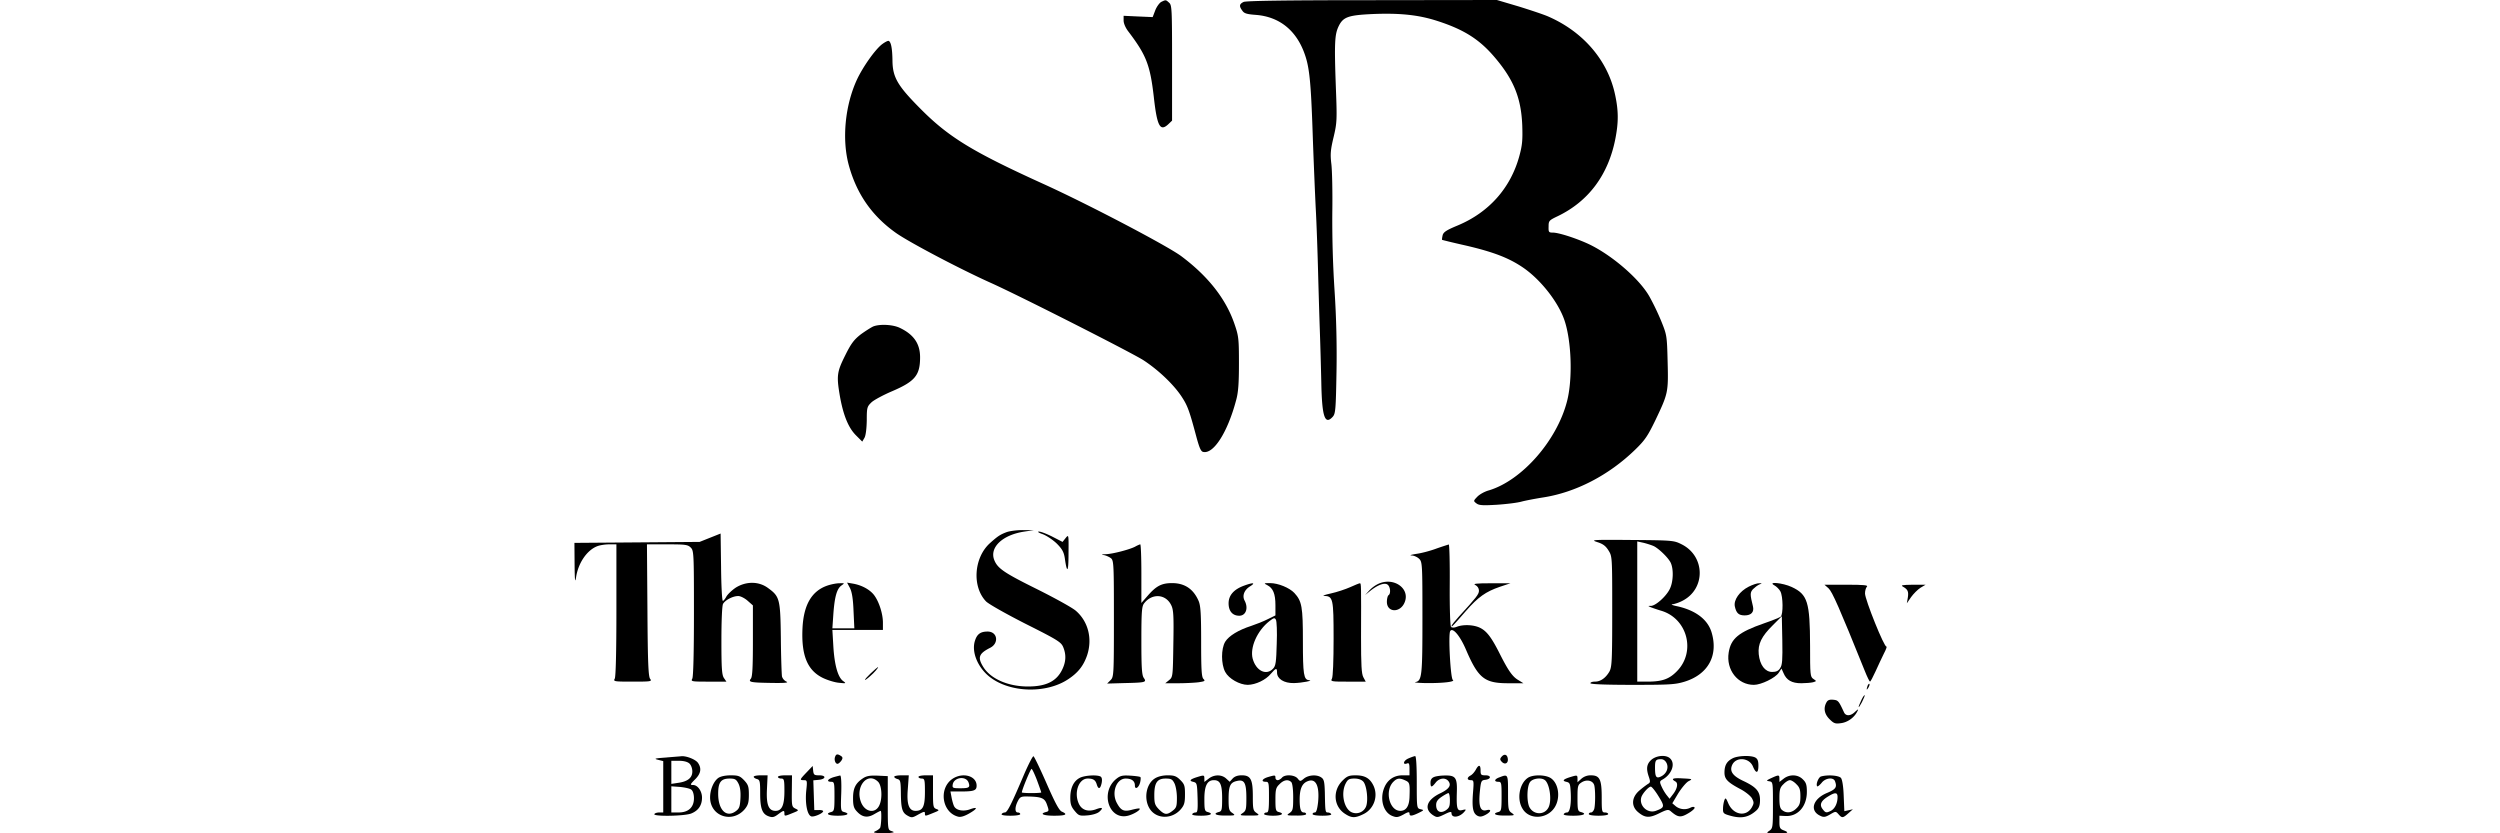 <svg class="{{class}}" viewBox="0 0 144 48" fill="none" xmlns="http://www.w3.org/2000/svg"><path d="M66.888.111c-.103.056-.261.27-.345.484l-.149.39-.837-.036L64.72.91v.27c0 .168.111.428.279.642 1.023 1.35 1.247 1.908 1.46 3.759.187 1.693.363 2.01.828 1.582l.224-.214V3.628c0-3.098-.01-3.33-.168-3.47-.195-.177-.186-.177-.456-.047zM71.632.112c-.25.12-.27.242-.074.502.102.158.26.205.763.242 1.386.102 2.382.912 2.856 2.335.251.735.335 1.647.428 4.345.047 1.405.13 3.378.177 4.373.056.995.112 2.689.14 3.768.028 1.07.074 2.605.102 3.396.028.79.065 2.13.084 2.977.037 1.954.204 2.456.66 1.954.158-.177.177-.428.214-2.54a57.231 57.231 0 00-.111-4.717 63.1 63.1 0 01-.13-4.512c.018-1.182-.01-2.438-.056-2.8-.066-.55-.047-.801.13-1.536.195-.828.204-.986.13-2.875-.093-2.577-.065-3.033.158-3.507.26-.54.55-.642 1.954-.708 1.563-.065 2.642.047 3.712.391 1.535.493 2.429 1.052 3.303 2.075 1.107 1.293 1.545 2.345 1.61 3.945.028.856 0 1.154-.168 1.768-.502 1.842-1.749 3.247-3.554 4-.651.27-.819.382-.865.568-.028.13-.047.251-.028.26.019.01.614.159 1.321.317 1.647.381 2.559.735 3.387 1.312.995.697 1.981 1.963 2.335 2.995.41 1.2.484 3.396.149 4.68-.586 2.27-2.605 4.56-4.503 5.127-.242.065-.54.232-.67.372-.223.232-.223.242-.037.381.149.112.372.121 1.163.075.54-.037 1.19-.112 1.442-.186.26-.066.8-.168 1.21-.233 1.888-.288 3.795-1.275 5.312-2.745.577-.558.735-.8 1.181-1.72.726-1.527.745-1.592.698-3.36-.037-1.507-.046-1.535-.372-2.344a14.132 14.132 0 00-.67-1.396c-.586-1.051-2.28-2.493-3.628-3.089-.735-.325-1.629-.604-1.936-.604-.241 0-.26-.028-.25-.354 0-.326.027-.354.53-.595 1.777-.856 2.921-2.392 3.321-4.485.177-.921.177-1.563-.01-2.456-.4-1.982-1.804-3.647-3.823-4.54-.26-.121-1.052-.382-1.74-.596L86.221 0l-7.192.01c-4.968 0-7.257.037-7.397.102zM50.782 2.568c-.39.316-1.06 1.256-1.414 2-.698 1.498-.884 3.47-.474 4.96.456 1.655 1.34 2.92 2.726 3.898.772.54 3.647 2.056 5.424 2.856 1.684.754 8.225 4.075 8.83 4.475.893.586 1.776 1.442 2.214 2.13.325.503.428.792.837 2.327.168.605.251.8.39.819.596.12 1.396-1.145 1.88-2.96.13-.455.168-.976.168-2.139 0-1.433-.019-1.582-.26-2.28-.494-1.442-1.517-2.744-3.062-3.898-.781-.586-5.424-3.024-8.02-4.196-4.028-1.833-5.396-2.67-7.024-4.317-1.303-1.312-1.582-1.796-1.591-2.754-.01-.707-.084-1.088-.224-1.135-.055-.01-.232.084-.4.214zM50.299 18.803c-.121.056-.447.26-.717.456-.39.307-.558.521-.902 1.219-.475.949-.503 1.172-.298 2.363.195 1.08.484 1.796.921 2.233l.363.363.13-.223c.075-.14.121-.53.13-1.005 0-.735.02-.79.27-1.033.15-.14.689-.428 1.191-.642 1.321-.567 1.61-.92 1.61-1.954 0-.781-.363-1.311-1.163-1.693-.4-.195-1.154-.233-1.535-.084zM57.993 30.647c-.372.14-.512.223-.986.651-.912.838-1.024 2.494-.214 3.34.14.15 1.163.726 2.28 1.294 1.832.92 2.046 1.051 2.167 1.34.177.427.167.837-.056 1.293-.325.679-.93.977-1.972.977-1.154 0-2.168-.447-2.587-1.145-.325-.53-.242-.753.4-1.079.53-.26.438-.94-.14-.94-.4 0-.604.14-.725.521-.214.642.149 1.535.837 2.084 1.163.921 3.257.987 4.531.14.577-.381.884-.782 1.089-1.377.316-.95.065-1.945-.642-2.559-.195-.176-1.19-.725-2.214-1.237-1.898-.94-2.29-1.2-2.485-1.675-.307-.735.466-1.47 1.731-1.656l.549-.084h-.605c-.335-.009-.763.047-.958.112zM60.058 30.768c.224.084.587.325.81.54.316.316.41.492.465.846.13.921.214.819.214-.28.01-1.097.01-1.097-.167-.883l-.177.223-.596-.307c-.316-.158-.67-.297-.772-.288-.102 0 0 .074.223.149zM40.902 30.972l-.605.242-3.6.028-3.61.028.009 1.228c.009.921.028 1.117.084.763.12-.828.632-1.582 1.237-1.805.149-.056.447-.102.68-.102h.408v3.777c0 2.42-.037 3.834-.093 3.954-.093.168-.055.177 1.033.177 1.042 0 1.117-.01 1.005-.158-.102-.12-.14-.893-.158-3.954l-.028-3.796h1.172c1.042 0 1.182.018 1.35.186.176.177.185.307.185 3.777 0 2.29-.037 3.648-.093 3.768-.093.168-.056.177.93.177h1.033l-.14-.205c-.12-.176-.148-.54-.148-2.149 0-1.153.037-2.01.093-2.121.121-.223.568-.456.875-.456.13 0 .372.121.54.27l.306.27v2.047c0 1.507-.028 2.074-.12 2.177-.159.195-.02.223 1.237.242.707.009.958-.01.819-.075a.486.486 0 01-.261-.297c-.019-.122-.056-1.117-.065-2.215-.028-2.26-.065-2.391-.744-2.884-.53-.39-1.256-.39-1.852-.019-.223.15-.465.382-.54.512-.074.14-.167.251-.204.251-.047 0-.093-.874-.103-1.944l-.027-1.935-.605.241zM91.999 31.224c.325.102.484.214.651.483.214.345.214.354.214 3.508 0 2.838-.019 3.191-.158 3.461-.214.372-.512.586-.838.586-.148 0-.26.037-.26.093s.865.093 2.41.093c2.168 0 2.475-.018 3.023-.186 1.34-.419 1.936-1.489 1.554-2.81-.214-.753-.902-1.284-1.963-1.526-.279-.055-.419-.111-.298-.12.112-.01.373-.093.568-.196 1.358-.688 1.33-2.586-.056-3.265-.428-.214-.52-.224-2.865-.242-2.243-.019-2.392-.01-1.982.12zm3.275.241c.288.15.8.643.949.93.186.364.167 1.136-.056 1.555-.214.418-.8.94-1.07.949-.186 0-.186 0 0 .083.102.038.363.13.586.196 1.507.446 2.01 2.344.921 3.47-.446.465-.856.614-1.712.614h-.586v-8.076l.382.084c.214.056.474.14.586.195zM65.37 31.494c-.306.158-1.283.418-1.683.428-.26.009-.27.027-.084.055.13.028.307.112.4.186.15.14.158.429.158 3.49 0 3.247-.009 3.34-.195 3.526l-.195.195.967-.028c1.256-.028 1.321-.046 1.145-.298-.112-.158-.14-.577-.14-2.158 0-1.712.028-1.982.168-2.15.465-.586 1.246-.52 1.553.122.13.26.15.623.121 2.223-.028 1.88-.028 1.917-.25 2.094l-.215.176h.735c.41 0 .94-.027 1.172-.055.373-.056.41-.075.289-.196-.103-.111-.13-.511-.13-2.13 0-1.591-.028-2.066-.14-2.345-.298-.698-.8-1.042-1.535-1.042-.596 0-.903.158-1.386.707l-.382.437v-1.693c0-.921-.028-1.684-.065-1.684-.047.01-.177.065-.307.14zM82.741 31.596c-.344.13-.874.27-1.163.307-.288.047-.418.084-.27.093.14 0 .335.093.438.195.177.177.186.307.186 3.396 0 3.36-.028 3.629-.41 3.703-.102.019.168.047.605.056.968.01 1.73-.074 1.554-.186-.13-.084-.27-2.614-.149-2.81.14-.232.568.27.912 1.08.707 1.646 1.07 1.925 2.428 1.925h.875l-.298-.186c-.335-.195-.586-.558-1.098-1.581-.456-.893-.725-1.247-1.116-1.433-.354-.168-.94-.196-1.312-.056-.158.065-.288.065-.344.01-.047-.047-.084-1.061-.075-2.42.01-1.284-.018-2.335-.056-2.326-.037.01-.362.112-.707.233zM79.364 33.643a1.78 1.78 0 00-.512.39l-.223.242.288-.232c.447-.363.847-.502 1.015-.363.158.13.186.521.046.605-.046.028-.093.205-.093.381 0 .624.772.652 1.023.028.335-.81-.66-1.489-1.544-1.051zM47.638 33.736c-.893.316-1.35 1.116-1.414 2.447-.075 1.563.279 2.428 1.172 2.865.27.13.688.26.93.28.419.046.428.037.233-.103-.298-.223-.493-.921-.558-1.991l-.056-.949h2.911v-.419c0-.511-.222-1.21-.51-1.59-.252-.326-.727-.578-1.229-.661l-.326-.056.168.316c.111.224.177.605.204 1.312l.047 1.005H47.945l.056-.819c.074-1.014.204-1.46.465-1.647.195-.14.195-.14-.121-.13-.177 0-.493.065-.707.14zM71.651 33.736c-.586.214-.884.558-.884 1.014 0 .456.233.716.614.716.382 0 .54-.437.307-.874-.149-.28-.018-.614.317-.819.344-.214.176-.233-.354-.037z" fill="currentColor"/><path d="M73 33.708c.326.167.465.493.465 1.153v.587l-.437.214c-.251.13-.68.297-.958.39-.726.233-1.284.568-1.498.912-.242.4-.242 1.293 0 1.74.205.39.837.744 1.302.744.456-.01 1.033-.279 1.33-.642.299-.344.354-.353.354-.065 0 .363.4.614.968.605.475-.01 1.172-.149.875-.168-.307-.018-.354-.334-.354-2.242 0-1.99-.056-2.307-.493-2.782-.28-.297-.93-.567-1.396-.567-.372 0-.381.01-.158.12zm.54 3.368c-.028 1.051-.056 1.274-.205 1.432-.39.428-.986.14-1.181-.567-.168-.642.26-1.61.958-2.159.26-.204.316-.213.381-.083.047.074.075.698.047 1.377zM77.773 33.82c-.27.12-.772.288-1.116.363-.345.074-.521.14-.391.14.52.018.549.148.549 2.465 0 1.284-.037 2.186-.093 2.298-.093.167-.056.177.92.177h1.024l-.14-.26c-.102-.196-.13-.68-.13-2.299.01-3.014.01-3.117-.065-3.107-.046 0-.288.102-.558.223zM84.984 33.699c.12.065.204.186.204.325 0 .205-.149.39-1.163 1.498-.204.223-.39.456-.41.512-.036.14.075.018.82-.838.707-.809 1.144-1.116 1.953-1.395l.614-.205h-1.116c-.874 0-1.07.028-.902.103zM100.726 33.792c-.531.27-.875.763-.8 1.135.083.39.223.52.567.52.382 0 .558-.195.475-.53-.168-.679-.168-.781 0-.977.102-.102.26-.223.363-.27.186-.074.186-.074 0-.074-.112-.009-.382.084-.605.196z" fill="currentColor"/><path d="M102.205 33.717c.121.065.279.223.344.344.159.289.168 1.33.019 1.461-.065.047-.493.223-.958.382-1.47.511-1.908.874-2.038 1.683-.158.996.521 1.861 1.452 1.861.418 0 1.237-.4 1.432-.698l.158-.242.121.27c.168.4.475.577 1.015.577.251 0 .558-.028.679-.056.214-.065.214-.065.018-.195-.176-.121-.186-.223-.186-1.917-.009-2.512-.139-2.949-1.06-3.377-.521-.242-1.424-.326-.996-.093zm.335 4.764c-.102.167-.233.223-.465.223-.409 0-.707-.4-.772-1.023-.056-.587.158-1.024.818-1.675l.512-.512.028 1.386c.019 1.126 0 1.424-.121 1.6zM105.322 33.885c.214.195.623 1.117 2.084 4.745.14.354.279.633.307.633.028 0 .168-.26.316-.587.14-.316.363-.781.484-1.032.13-.242.186-.428.149-.4-.121.074-1.237-2.708-1.237-3.061 0-.15.046-.326.111-.391.084-.084-.176-.112-1.172-.112h-1.275l.233.205zM109.611 33.792c.279.158.335.279.279.632l-.056.326.242-.353c.14-.196.382-.438.54-.54l.298-.177h-.745c-.604.01-.707.028-.558.112zM50.14 38.797c-.409.391-.428.512-.028.158.242-.204.521-.53.456-.53-.018 0-.214.168-.428.372zM107.574 39.495c-.084.242-.066.298.046.111.056-.093.084-.195.056-.214-.019-.027-.065.02-.102.103zM107.211 40.332c-.224.465-.186.54.037.112.102-.205.177-.382.158-.4-.028-.019-.112.111-.195.288z" fill="currentColor"/><path d="M105.201 40.463c-.177.325-.121.66.177.958.251.251.335.28.66.233.382-.047.763-.317.94-.67.084-.158.065-.158-.14.028-.251.242-.521.242-.623.018-.307-.66-.335-.697-.623-.725-.214-.019-.317.018-.391.158zM48.103 43.589c-.075.186.028.446.167.4.056-.019.15-.112.205-.196.075-.12.065-.186-.037-.25-.196-.131-.28-.113-.335.046zM86.49 43.589c-.102.12-.102.176.029.307.186.176.381.046.325-.224-.037-.223-.204-.26-.353-.083zM38.343 43.635c-.633.047-.698.065-.437.13l.297.075v2.958h-.223c-.13 0-.26.038-.288.093-.093.15 1.758.121 2.13-.037.41-.167.614-.474.614-.912 0-.372-.25-.725-.511-.725-.196 0-.177-.038.14-.354.306-.316.353-.614.139-.92-.14-.206-.698-.42-.977-.382-.074.009-.475.037-.884.074zm1.368.344c.093.084.167.28.167.456 0 .372-.27.586-.837.66l-.372.057v-1.33h.437c.27 0 .493.055.605.157zm.111 1.508c.093.074.15.27.15.493 0 .52-.317.818-.885.818h-.418V45.291l.502.037c.28.028.577.093.651.159zM59.016 44.538c-.762 1.796-.995 2.26-1.135 2.26-.065 0-.158.038-.186.094-.037.056.158.093.503.093.316 0 .567-.037.567-.093s-.065-.093-.14-.093c-.176 0-.176-.307 0-.651.13-.252.187-.28.587-.27.8.018.967.093 1.098.483.12.335.111.363-.056.41-.4.102-.158.214.465.214.67 0 .81-.075.447-.233-.159-.065-.391-.502-.884-1.628-.372-.847-.707-1.544-.754-1.563-.046-.01-.27.428-.512.977zm.717.41c.13.353.242.67.242.697 0 .019-.252.037-.559.037-.307 0-.558-.018-.558-.037 0-.149.503-1.358.559-1.358.037 0 .176.297.316.66zM81.113 43.691c-.288.13-.335.391-.056.28.103-.038.13.037.13.316v.372h-.409c-.474 0-.856.251-1.042.707-.27.651-.065 1.414.447 1.628.251.102.335.093.651-.074.27-.159.354-.168.354-.065 0 .167.111.167.52-.028.317-.158.326-.168.122-.214-.224-.056-.224-.056-.224-1.563 0-.95-.037-1.508-.093-1.498-.046 0-.232.065-.4.14zm-.158 1.266c.242.111.26.176.233.958-.019.52-.196.79-.53.79-.633 0-.912-1.162-.4-1.674.213-.214.362-.233.697-.074zM95.106 43.775c-.26.242-.297.503-.13.977.093.28.084.326-.065.41a5.564 5.564 0 00-.503.39c-.427.382-.456.875-.074 1.21.41.353.66.372 1.237.084.456-.224.53-.233.67-.112.41.353.568.372 1.005.111.223-.13.39-.279.363-.334-.037-.047-.121-.047-.233.009a.798.798 0 01-.846-.075l-.205-.176.344-.577c.196-.307.456-.624.596-.698.242-.12.223-.13-.335-.158-.577-.037-.707.019-.428.177.177.093.112.428-.158.763l-.177.232-.186-.233a2.699 2.699 0 01-.289-.502c-.102-.233-.093-.279.056-.363.54-.297.772-.911.456-1.218-.223-.233-.8-.187-1.098.083zm.893.186c.13.289-.018.624-.344.773-.26.12-.326.009-.326-.53 0-.41.047-.475.345-.475.14 0 .251.083.325.232zm-.465 1.908c.363.586.354.642-.14.828-.502.195-1.014-.307-.846-.8.084-.224.419-.587.54-.587.055 0 .26.252.446.559zM99.777 43.691c-.317.168-.447.4-.447.81 0 .372.177.558.912.949.288.148.586.39.67.53.121.233.121.288 0 .512-.326.586-1.08.456-1.368-.233-.13-.307-.158-.326-.223-.158a1.692 1.692 0 00-.075.474c-.009.252.028.298.354.391.679.205 1.107.13 1.572-.288.149-.14.205-.298.205-.596 0-.502-.223-.753-.977-1.107-.605-.288-.79-.558-.623-.921.223-.474.977-.419 1.191.093.177.428.316.41.316-.047 0-.27-.046-.39-.177-.465-.26-.14-1.042-.111-1.33.056zM46.465 44.482c-.409.428-.418.456-.158.456.186 0 .196.028.13.632-.065.717.056 1.368.289 1.452.149.056.688-.177.688-.298 0-.037-.111-.074-.25-.065h-.261l-.028-.856-.028-.856.298-.028c.428-.037.465-.26.046-.26-.288 0-.326-.028-.353-.27l-.028-.27-.345.363zM85.002 44.342c-.074.13-.204.28-.297.326-.224.12-.215.27.018.27.168 0 .177.046.121.735-.065.856 0 1.172.251 1.312.14.074.251.065.465-.047.335-.177.373-.354.056-.27-.344.084-.456-.214-.381-1.032.065-.652.084-.689.307-.717.353-.037.372-.26.028-.26-.26 0-.289-.028-.289-.28 0-.344-.111-.353-.279-.037zM41.376 44.808c-.27.195-.474.67-.474 1.125 0 1.089 1.284 1.517 2 .67.186-.232.233-.381.233-.828 0-.465-.038-.577-.27-.828-.242-.251-.335-.288-.772-.288-.308 0-.577.056-.717.149zm1.154.316c.102.195.14.474.12.856-.027.484-.064.595-.269.744-.54.4-1.014-.065-1.014-1.005 0-.66.158-.874.66-.874.307 0 .382.046.503.279zM43.414 44.742c0 .047.084.103.186.13.167.047.186.13.186.829 0 .874.12 1.19.493 1.32.205.075.307.057.53-.11.326-.243.373-.252.373-.066 0 .177.009.177.465-.01.372-.148.381-.157.167-.26-.205-.102-.214-.158-.205-1.014l.01-.902h-.4c-.224 0-.41.037-.41.093 0 .046.084.093.186.093.168 0 .187.065.187.726 0 .818-.15 1.135-.512 1.135-.4 0-.54-.354-.493-1.257l.037-.79h-.4c-.224 0-.4.037-.4.083zM48 44.77c-.344.112-.409.261-.12.261.176 0 .186.065.186.847 0 .763-.019.846-.186.893-.373.102-.168.214.372.214.549 0 .744-.112.363-.214-.186-.047-.196-.102-.159-1.08.02-.65-.009-1.032-.065-1.023-.046.01-.232.056-.39.102zM49.712 44.826c-.437.288-.576.577-.576 1.154 0 .428.046.577.223.763.307.335.614.381 1.005.148.177-.102.335-.186.363-.186.065 0 .037.875-.038.987a.696.696 0 01-.25.176c-.159.075-.131.093.167.121.186.019.483.01.65-.009.27-.037.28-.046.094-.112-.214-.065-.214-.093-.214-1.619v-1.544l-.586-.028c-.438-.018-.642.019-.837.149zm.866.205c.214.214.26.949.074 1.349-.223.502-.819.41-1.051-.158-.363-.912.372-1.796.977-1.191zM51.508 44.743c0 .046.084.102.186.13.168.046.186.13.196.781.009.93.074 1.154.39 1.33.233.131.28.122.624-.074.307-.167.372-.186.372-.065 0 .177 0 .177.474-.018.354-.14.373-.158.196-.224-.196-.074-.205-.14-.205-1.014v-.93h-.419c-.232 0-.418.037-.418.093 0 .046.083.093.186.093.167 0 .186.065.186.772 0 .847-.121 1.089-.54 1.089-.381 0-.52-.382-.446-1.256l.056-.791h-.42c-.232 0-.418.037-.418.084zM54.858 44.864c-.81.558-.596 1.944.335 2.177.148.037.362-.028.65-.196.485-.279.485-.4.01-.223-.372.13-.772.056-.893-.177-.047-.084-.112-.316-.149-.511l-.065-.345h.605c.753 0 .902-.056.902-.335 0-.567-.8-.79-1.395-.39zm.93.204c.102.289.037.335-.474.335-.428 0-.466-.018-.438-.204.056-.428.763-.53.912-.13zM62.189 44.808c-.353.186-.54.586-.54 1.144 0 .363.056.521.252.754.232.279.279.297.744.26.298-.028.567-.111.68-.214.25-.223.176-.279-.215-.13-.428.149-.772.046-.949-.288-.325-.633-.046-1.49.493-1.49.317 0 .447.085.521.345.093.298.205.26.28-.084.037-.195.018-.316-.056-.372-.196-.12-.94-.074-1.21.075zM64.31 44.854c-.977.773-.428 2.447.698 2.122.326-.093.707-.335.633-.4-.019-.028-.214.009-.438.065-.474.13-.642.046-.883-.41-.307-.595-.01-1.386.52-1.386.345 0 .53.14.53.4s.215.14.299-.167c.037-.15.046-.289.018-.317-.018-.028-.279-.065-.577-.084-.446-.027-.576 0-.8.177zM66.525 44.835c-.503.307-.66 1.173-.307 1.74.381.614 1.293.633 1.805.028.195-.233.232-.381.232-.846 0-.494-.028-.587-.27-.829-.223-.223-.353-.27-.725-.27-.28 0-.559.066-.735.177zm1.125.289c.075.149.14.511.14.828 0 .484-.028.577-.242.744-.335.26-.465.242-.79-.074-.233-.242-.27-.344-.27-.819 0-.716.167-.958.65-.958.317 0 .391.037.512.279zM68.98 44.752c-.427.13-.51.223-.26.279.224.056.233.084.26.912.02.707 0 .856-.11.856-.075 0-.168.037-.196.093-.037.056.158.093.502.093.55 0 .754-.112.382-.214-.168-.047-.186-.13-.186-.754 0-.763.167-1.079.549-1.079.362 0 .474.242.474 1.042 0 .66-.019.744-.186.79-.382.103-.168.215.4.206.549 0 .568-.01.372-.15-.186-.12-.214-.223-.214-.79 0-.772.093-.968.484-1.052.428-.102.54.112.54.987 0 .632-.019.725-.205.856-.205.14-.186.149.39.149.578 0 .596-.01.4-.15-.195-.13-.213-.223-.213-.948 0-.986-.121-1.22-.642-1.22-.233 0-.41.066-.521.187l-.168.186-.204-.186c-.26-.242-.698-.242-1.014.01l-.242.185v-.186c0-.214-.019-.214-.391-.102zM73.028 44.761c-.335.103-.41.27-.12.27.176 0 .185.065.185.884 0 .726-.028.884-.14.884-.074 0-.139.037-.139.093 0 .046.233.093.512.093.502 0 .688-.121.325-.214-.167-.047-.186-.13-.186-.717 0-.576.028-.688.233-.883.242-.252.502-.298.68-.121.064.065.11.409.11.874 0 .68-.018.772-.204.903-.205.14-.186.149.372.149.326.009.577-.028.577-.084 0-.056-.056-.093-.13-.093-.177 0-.242-.205-.242-.745 0-.595.13-.911.428-1.042.493-.223.726.224.633 1.2-.047.4-.103.587-.186.587-.075 0-.13.037-.13.093s.25.093.567.093c.344 0 .54-.037.502-.093-.028-.056-.12-.093-.195-.093-.14 0-.149-.047-.168-1.154-.018-.595-.046-.754-.195-.856-.251-.186-.726-.158-.996.047-.223.186-.232.186-.381 0-.186-.214-.735-.242-.902-.038-.066.075-.177.14-.242.14-.075 0-.13-.065-.13-.14 0-.158-.02-.158-.438-.037zM77.326 44.966c-.576.577-.511 1.47.13 1.898.391.26.587.27 1.08.028.614-.298.875-1.06.558-1.675-.204-.4-.493-.558-1.005-.558-.39 0-.502.046-.763.307zm1.2.056c.196.214.298 1.079.159 1.432a.622.622 0 01-.8.345c-.466-.177-.67-1.098-.372-1.675.12-.233.204-.28.502-.28.233 0 .41.066.512.178zM82.611 44.752c-.149.055-.214.167-.214.325 0 .289.065.298.298 0 .205-.26.549-.307.726-.093.195.242.055.456-.438.698-.81.381-.986.912-.437 1.275.223.14.26.14.651-.047.317-.158.41-.177.41-.074 0 .307.465.25.744-.084.112-.13.102-.149-.121-.093-.298.074-.344-.075-.316-1.033.028-.828-.075-.967-.67-.958-.233 0-.521.037-.633.084zm.903 1.349c0 .344-.038.437-.242.577-.307.195-.55.065-.55-.307 0-.196.085-.317.317-.475.177-.12.354-.214.39-.214.047 0 .085.186.085.419zM86.38 44.77c-.308.103-.345.261-.075.261.176 0 .186.065.186.847 0 .763-.019.846-.186.893-.382.102-.168.214.4.204.549 0 .567-.009.372-.148-.195-.13-.214-.214-.214-1.154 0-1.089 0-1.089-.484-.903zM87.998 44.808c-.484.335-.642 1.228-.298 1.777.382.642 1.387.605 1.833-.056.382-.568.242-1.47-.26-1.74-.344-.177-1.014-.167-1.275.019zm.968.111c.297.196.437 1.2.223 1.6-.242.456-.884.42-1.107-.055-.149-.344-.13-1.172.046-1.414.14-.205.614-.28.838-.13zM90.473 44.752c-.428.13-.512.223-.26.279.213.047.232.102.26.605.037.707-.047 1.163-.214 1.163-.075 0-.158.037-.186.093-.037.056.167.093.549.093.595 0 .819-.112.428-.214-.168-.047-.186-.13-.186-.8 0-.698.018-.763.232-.903.298-.195.66-.111.735.168.065.27.065 1.079 0 1.349-.037.12-.12.214-.186.214-.074 0-.13.037-.13.093s.251.093.558.093c.307 0 .558-.037.558-.093s-.083-.093-.186-.093c-.176 0-.186-.065-.186-.865 0-1.042-.111-1.275-.623-1.275a.806.806 0 00-.558.205l-.214.195v-.195c0-.224-.019-.224-.391-.112zM102.028 44.817c-.297.14-.307.158-.111.186.204.037.204.065.204 1.368 0 1.284-.009 1.34-.204 1.479-.205.14-.186.149.418.149.67.01.763-.037.391-.177-.195-.074-.232-.149-.232-.465v-.372l.362.018c.708.028 1.219-.558 1.219-1.395 0-.4-.046-.54-.232-.717-.279-.288-.763-.307-1.108-.037l-.241.186v-.186c0-.233-.038-.233-.466-.037zm1.442.353c.187.177.233.317.233.698 0 .382-.046.521-.233.698-.251.251-.567.298-.809.102-.13-.093-.167-.26-.167-.697 0-.484.037-.614.232-.8.121-.13.289-.233.372-.233.084 0 .252.102.372.232zM104.894 44.724c-.149.037-.316.465-.223.568.028.027.139-.066.251-.196.214-.288.679-.344.772-.102.13.344.056.465-.456.679-.828.344-1.023 1.033-.381 1.321.186.093.288.075.558-.084.316-.186.326-.186.484-.009.205.233.251.223.567-.056l.261-.232-.242.056-.251.055-.037-.883c-.019-.55-.084-.94-.159-1.033-.121-.14-.744-.196-1.144-.084zm.949 1.182c0 .381-.167.707-.428.818-.214.103-.27.093-.419-.102-.214-.26-.121-.493.317-.754.39-.242.53-.232.53.038z" fill="currentColor"/></svg>